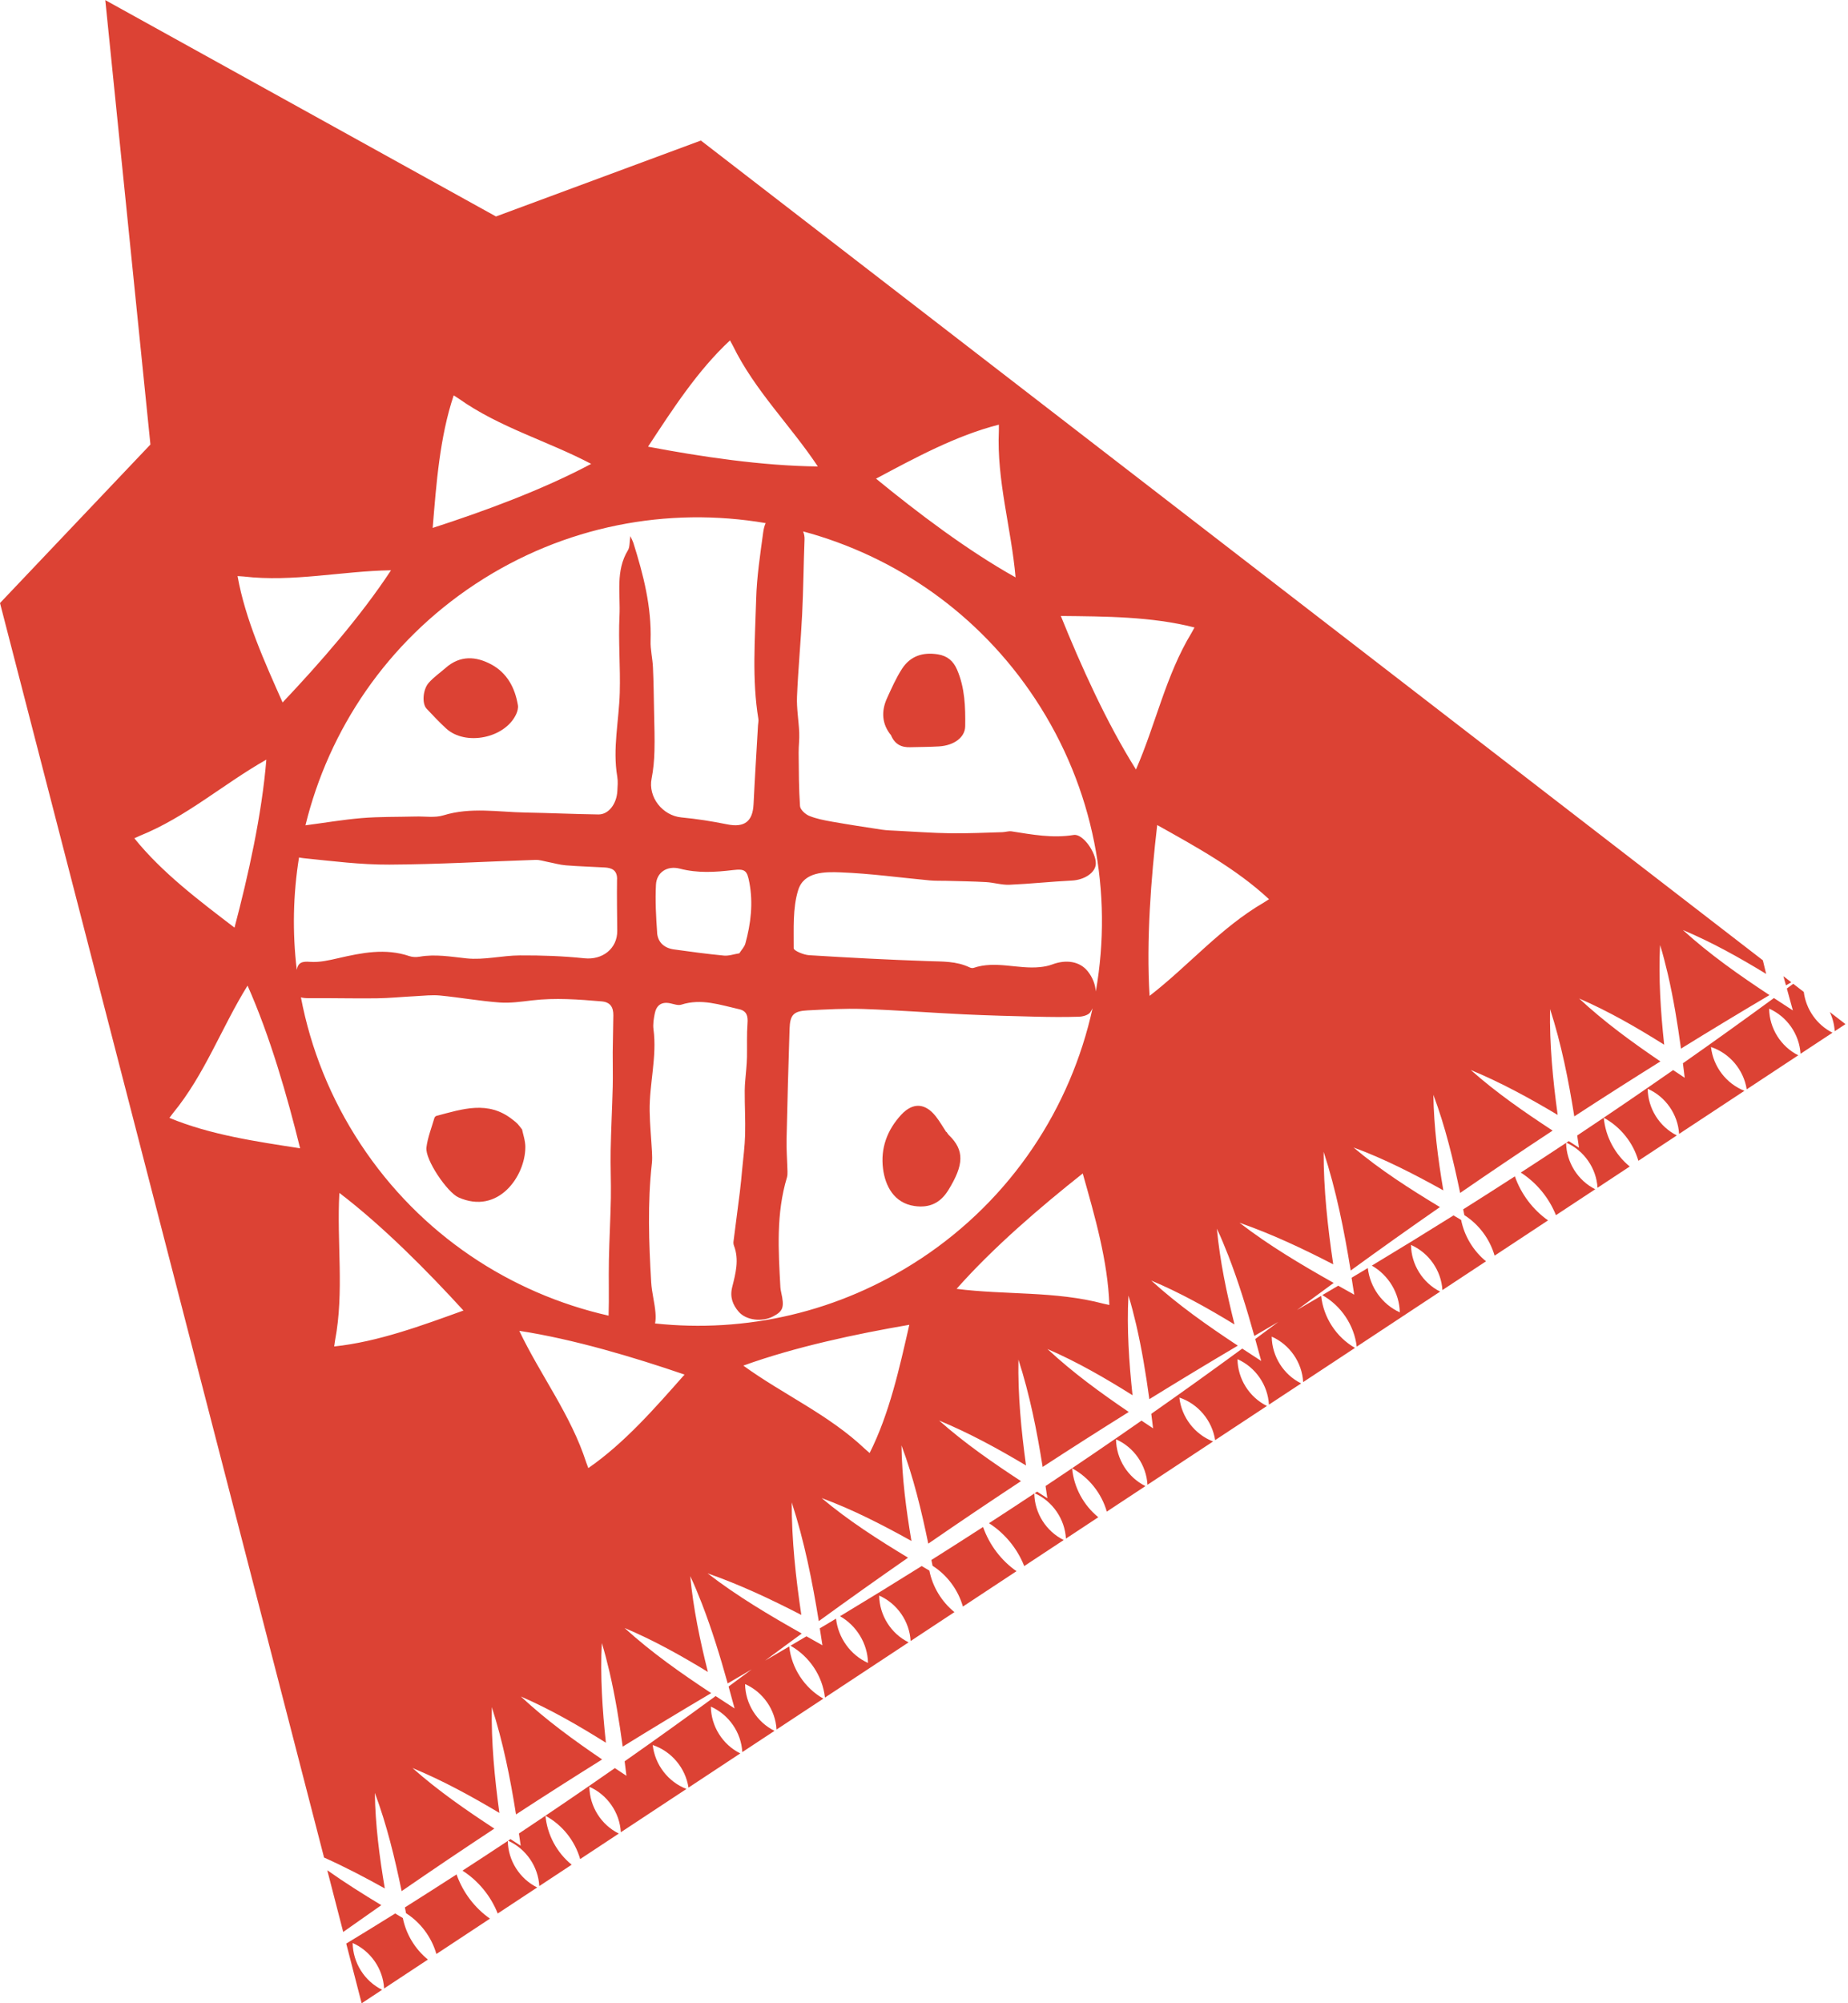 <?xml version="1.0" encoding="UTF-8"?> <svg xmlns="http://www.w3.org/2000/svg" width="609" height="660" viewBox="0 0 609 660" fill="none"><path d="M323.969 503.08C318.309 506.73 312.639 510.36 306.939 513.95C307.069 514.59 307.189 515.22 307.319 515.86C312.159 518.95 315.749 523.8 317.319 529.3L334.979 517.65C329.919 514.11 326.029 508.96 323.969 503.09V503.08Z" fill="#DC4234"></path><path d="M325.91 501.83C331.13 505.17 335.24 510.17 337.53 515.96L350.54 507.38C344.76 504.53 340.95 498.52 340.85 492.05C335.89 495.34 330.91 498.6 325.91 501.84V501.83Z" fill="#DC4234"></path><path d="M478.99 400.44C470.07 406.03 461.1 411.54 452.08 416.97C457.56 420.1 461.17 426.01 461.3 432.37C455.48 429.74 451.46 424.06 450.76 417.77C448.98 418.84 447.2 419.9 445.41 420.97C445.71 422.83 445.99 424.69 446.28 426.55C444.52 425.57 442.76 424.58 441.01 423.59C439.26 424.63 437.51 425.66 435.75 426.69C441.96 430.18 446.27 436.6 447.1 443.67L474.59 425.53C468.84 422.65 465.06 416.62 464.99 410.16C470.9 412.77 474.96 418.61 475.34 425.03L489.71 415.55C485.52 412.12 482.58 407.26 481.51 401.93C480.67 401.43 479.83 400.93 478.99 400.43V400.44Z" fill="#DC4234"></path><path d="M173.13 378C173.13 375.8 172.34 373.61 172.05 372.12C171.18 371.03 170.86 370.55 170.46 370.16C169.98 369.69 169.43 369.28 168.9 368.86C160.84 362.44 152.32 365.41 143.84 367.64C143.56 367.71 143.23 368.05 143.15 368.34C142.22 371.57 140.93 374.761 140.53 378.061C140.05 382.061 147.39 392.85 151.1 394.5C164.23 400.35 173.09 387.45 173.12 378.01L173.13 378Z" fill="#DC4234"></path><path d="M146.9 220.02C145.02 221.64 142.96 223.09 141.32 224.92C139.31 227.16 139.02 231.82 140.56 233.46C142.64 235.69 144.75 237.92 146.99 239.98C153.42 245.89 166.48 243.21 170.12 235.26C170.53 234.37 170.83 233.25 170.67 232.32C169.71 226.59 167.1 221.7 161.89 218.9C156.85 216.2 151.66 215.85 146.9 220.01V220.02Z" fill="#DC4234"></path><path d="M107.85 616.18L113.1 636.51C117.28 633.55 121.46 630.61 125.66 627.68C119.63 624.04 113.61 620.25 107.84 616.17L107.85 616.18Z" fill="#DC4234"></path><path d="M130.23 630.42C124.88 633.77 119.49 637.05 114.1 640.34L119.18 660.01L125.92 655.56C120.11 652.7 116.3 646.64 116.22 640.15C122.16 642.77 126.23 648.67 126.58 655.13L141.02 645.6C136.79 642.17 133.83 637.28 132.75 631.92C131.91 631.42 131.07 630.92 130.23 630.42Z" fill="#DC4234"></path><path d="M587.699 321.6C587.989 322.61 588.279 323.63 588.559 324.64C589.139 324.3 589.729 323.96 590.309 323.62L587.689 321.6H587.699Z" fill="#DC4234"></path><path d="M152.4 616.3C157.62 619.64 161.73 624.639 164.02 630.429L177.03 621.849C171.25 618.999 167.44 612.99 167.34 606.52C162.38 609.81 157.4 613.07 152.4 616.31V616.3Z" fill="#DC4234"></path><path d="M150.46 617.55C144.8 621.2 139.13 624.83 133.43 628.42C133.56 629.06 133.68 629.69 133.81 630.33C138.65 633.42 142.24 638.27 143.81 643.77L161.47 632.12C156.41 628.58 152.52 623.43 150.46 617.56V617.55Z" fill="#DC4234"></path><path d="M303.74 515.95C294.82 521.54 285.85 527.05 276.83 532.48C282.31 535.61 285.92 541.52 286.05 547.88C280.23 545.25 276.21 539.57 275.51 533.28C273.73 534.35 271.95 535.41 270.16 536.48C270.46 538.34 270.74 540.2 271.03 542.06C269.27 541.08 267.52 540.09 265.76 539.1C264.01 540.14 262.26 541.17 260.5 542.2C266.74 545.71 271.06 552.17 271.86 559.28L299.43 541.09C293.62 538.23 289.81 532.17 289.73 525.68C295.67 528.3 299.74 534.2 300.09 540.66L314.53 531.13C310.3 527.7 307.34 522.81 306.26 517.45C305.42 516.95 304.58 516.45 303.74 515.95Z" fill="#DC4234"></path><path d="M311.91 372.91L311.83 372.96C310.71 371.26 309.69 369.47 308.44 367.87C304.93 363.35 300.81 363.14 296.98 367.28C292.35 372.3 290.13 378.33 291 385.06C291.73 390.78 294.66 396.35 301.32 397.33C306.44 398.09 309.99 396.2 312.51 392.11C317.67 383.76 317.89 379.01 312.72 373.99C312.4 373.68 312.18 373.27 311.91 372.9V372.91Z" fill="#DC4234"></path><path d="M501.16 386.31C506.35 389.64 510.45 394.6 512.75 400.35L525.7 391.81C519.97 388.94 516.21 382.96 516.1 376.53C511.14 379.82 506.16 383.08 501.16 386.32V386.31Z" fill="#DC4234"></path><path d="M499.219 387.561C493.559 391.211 487.889 394.84 482.189 398.43C482.319 399.06 482.439 399.7 482.569 400.34C487.389 403.41 490.959 408.23 492.539 413.69L510.149 402.071C505.129 398.531 501.269 393.401 499.219 387.571V387.561Z" fill="#DC4234"></path><path d="M309.05 215.58C304.07 214.79 299.95 216.16 297.23 220.38C295.28 223.4 293.82 226.74 292.32 230.02C290.32 234.4 290.66 238.62 293.61 242.2C294.88 245.25 297.09 246.28 299.98 246.18C303.15 246.08 306.32 246.11 309.48 245.91C314.37 245.6 318.03 242.97 318.08 239.26C318.17 232.92 317.98 226.56 315.37 220.57C314.14 217.75 312.19 216.08 309.05 215.58Z" fill="#DC4234"></path><path d="M594.409 326.79L590.949 324.12C590.249 324.64 589.549 325.16 588.849 325.68C589.519 328.09 590.179 330.5 590.829 332.9C588.749 331.55 586.659 330.19 584.579 328.82C574.659 336.09 564.669 343.25 554.599 350.31C554.799 351.91 554.999 353.5 555.189 355.09C553.919 354.24 552.649 353.4 551.379 352.55C540.919 359.85 530.379 367.03 519.759 374.1C520.009 375.82 520.349 378.13 520.349 378.13C519.229 377.4 518.099 376.68 516.979 375.95C516.719 376.13 516.449 376.3 516.189 376.48C522.059 379.1 526.079 384.92 526.459 391.32L537.069 384.32C532.249 380.37 529.079 374.52 528.519 368.26C534.049 371.25 538.189 376.46 539.919 382.44L552.589 374.08C546.839 371.2 543.06 365.17 542.99 358.71C548.9 361.32 552.959 367.16 553.339 373.58L574.87 359.38C568.9 357.05 564.569 351.4 563.849 344.95C569.999 346.99 574.61 352.46 575.62 358.89L592.609 347.68C586.859 344.8 583.08 338.77 583.01 332.31C588.92 334.92 592.979 340.76 593.359 347.18L603.89 340.24C598.71 337.65 595.139 332.5 594.429 326.79H594.409Z" fill="#DC4234"></path><path d="M602.99 333.41C603.92 335.38 604.49 337.53 604.62 339.75L608.17 337.41L602.99 333.42V333.41Z" fill="#DC4234"></path><path d="M481.11 393.08C491.22 386.11 501.41 379.25 511.66 372.49C502.31 366.36 493.12 360.01 484.68 352.52C494.65 356.65 504.06 361.8 513.32 367.32C511.74 355.74 510.61 344.09 510.82 332.45C514.55 344.01 516.91 355.9 518.8 367.81C528.2 361.68 537.66 355.65 547.18 349.7C537.85 343.36 528.71 336.72 520.39 328.96C530.19 333.21 539.39 338.52 548.42 344.19C547.26 333.26 546.52 322.28 547.07 311.35C548.07 314.48 548.82 317.63 549.59 320.78C551.48 328.92 552.83 337.2 553.96 345.48C563.62 339.51 573.34 333.63 583.12 327.85C573.2 321.3 563.44 314.47 554.59 306.4C564.16 310.43 573.18 315.47 582.03 320.87C581.66 319.37 581.29 317.88 580.94 316.38L230.97 46.3L163.45 71.32L34.72 0.05L34.69 0V0.03L34.67 0.01L34.7 0.06L49.57 146.45L0 198.68L106.79 611.99C113.6 615.03 120.3 618.54 126.81 622.17C125.05 611.73 123.68 601.28 123.53 590.68C127.48 601.23 130.09 612.11 132.36 623.05C142.47 616.08 152.66 609.22 162.91 602.46C153.56 596.33 144.37 589.98 135.93 582.49C145.9 586.62 155.31 591.77 164.57 597.29C162.99 585.71 161.86 574.06 162.07 562.42C165.8 573.98 168.16 585.87 170.05 597.78C179.45 591.65 188.91 585.62 198.43 579.67C189.1 573.33 179.96 566.69 171.64 558.93C181.44 563.18 190.64 568.49 199.67 574.16C198.51 563.23 197.77 552.25 198.32 541.32C199.32 544.45 200.07 547.6 200.84 550.75C202.73 558.88 204.08 567.17 205.21 575.45C214.87 569.48 224.59 563.6 234.37 557.82C224.45 551.27 214.69 544.44 205.84 536.37C215.41 540.4 224.43 545.44 233.28 550.84C230.67 540.43 228.47 529.93 227.46 519.28C228.9 522.25 230.09 525.29 231.3 528.32C234.61 536.88 237.33 545.75 239.81 554.62C242.44 553.07 245.08 551.53 247.72 550C245.19 551.89 242.64 553.77 240.1 555.65C240.77 558.06 241.43 560.47 242.08 562.87C240 561.52 237.91 560.16 235.83 558.79C225.91 566.06 215.92 573.22 205.85 580.28C206.05 581.88 206.25 583.47 206.44 585.06C205.17 584.22 203.9 583.37 202.63 582.52C192.17 589.82 181.63 597 171.01 604.07C171.26 605.79 171.6 608.1 171.6 608.1C170.48 607.37 169.35 606.65 168.23 605.92C167.97 606.1 167.7 606.27 167.44 606.45C173.34 609.09 177.37 614.96 177.72 621.39L188.39 614.35C183.53 610.4 180.33 604.52 179.76 598.23C185.32 601.23 189.47 606.48 191.19 612.5L203.93 604.09C198.12 601.23 194.31 595.17 194.23 588.68C200.17 591.3 204.24 597.2 204.59 603.66L226.22 589.39C220.19 587.08 215.82 581.41 215.1 574.92C221.28 576.97 225.91 582.49 226.89 588.95L243.96 577.68C238.15 574.82 234.34 568.76 234.26 562.27C240.2 564.89 244.27 570.79 244.62 577.25L255.24 570.25C249.43 567.39 245.62 561.33 245.54 554.84C251.48 557.46 255.55 563.36 255.9 569.82L271.33 559.64C265.09 556.1 260.85 549.58 260.09 542.45C257.44 544.01 254.79 545.56 252.14 547.1C256.15 544.11 260.18 541.14 264.22 538.19C253.54 532.16 242.98 525.92 233.18 518.36C243.85 522.08 254.03 526.88 264.07 532.06C262.24 519.75 260.88 507.37 260.91 494.98C265.07 507.75 267.68 520.92 269.83 534.1C279.56 527.03 289.36 520.06 299.24 513.2C289.38 507.24 279.53 500.95 270.77 493.56C280.87 497.26 290.81 502.37 300.36 507.69C298.6 497.25 297.23 486.8 297.08 476.2C301.03 486.75 303.65 497.63 305.91 508.57C316.02 501.6 326.21 494.74 336.46 487.98C327.11 481.85 317.92 475.5 309.48 468.01C319.45 472.14 328.86 477.29 338.12 482.81C336.54 471.23 335.41 459.58 335.62 447.94C339.35 459.5 341.71 471.39 343.6 483.3C353 477.17 362.46 471.14 371.98 465.19C362.65 458.85 353.51 452.21 345.19 444.45C354.99 448.7 364.19 454.01 373.22 459.68C372.06 448.75 371.31 437.77 371.87 426.84C372.87 429.97 373.62 433.12 374.39 436.27C376.28 444.4 377.63 452.69 378.76 460.97C388.42 455 398.14 449.12 407.92 443.34C398 436.79 388.24 429.96 379.39 421.89C388.96 425.92 397.98 430.96 406.83 436.36C404.22 425.95 402.02 415.45 401.01 404.8C402.45 407.77 403.64 410.81 404.85 413.84C408.16 422.4 410.88 431.27 413.36 440.14C415.99 438.59 418.63 437.05 421.27 435.52C418.74 437.41 416.19 439.29 413.65 441.17C414.32 443.58 414.98 445.99 415.63 448.39C413.55 447.04 411.46 445.68 409.38 444.31C399.46 451.58 389.47 458.75 379.4 465.8C379.6 467.4 379.8 468.99 379.99 470.58C378.72 469.74 377.45 468.89 376.18 468.04C365.72 475.34 355.17 482.52 344.56 489.59C344.81 491.31 345.15 493.62 345.15 493.62C344.03 492.89 342.9 492.17 341.78 491.44C341.52 491.62 341.25 491.79 340.99 491.97C346.89 494.61 350.92 500.48 351.27 506.91L361.94 499.87C357.08 495.92 353.88 490.04 353.31 483.75C358.87 486.75 363.02 492 364.74 498.02L377.48 489.61C371.67 486.75 367.86 480.69 367.78 474.2C373.72 476.82 377.79 482.72 378.14 489.18L399.77 474.91C393.74 472.6 389.37 466.93 388.65 460.44C394.83 462.49 399.46 468.01 400.44 474.47L417.51 463.21C411.7 460.35 407.89 454.29 407.81 447.8C413.75 450.42 417.82 456.32 418.17 462.78L428.79 455.78C422.98 452.92 419.17 446.86 419.09 440.37C425.03 442.99 429.1 448.89 429.45 455.35L446.53 444.08C440.34 440.53 436.13 434.03 435.38 426.94C432.73 428.5 430.08 430.05 427.43 431.59C431.44 428.6 435.47 425.63 439.51 422.68C428.83 416.65 418.27 410.41 408.47 402.85C419.14 406.57 429.32 411.37 439.36 416.55C437.53 404.24 436.17 391.86 436.2 379.47C440.36 392.24 442.97 405.41 445.11 418.59C454.84 411.52 464.64 404.55 474.52 397.69C464.66 391.73 454.81 385.44 446.05 378.05C456.15 381.75 466.09 386.86 475.64 392.18C473.88 381.74 472.51 371.29 472.36 360.69C476.31 371.24 478.92 382.12 481.19 393.06L481.11 393.08ZM329.17 139.91V141.88C328.42 158.34 333.27 174.05 334.68 190.23C318.78 181.35 302.28 168.84 288.69 157.7C301.55 150.85 315.07 143.49 329.17 139.91ZM240.57 112.16L241.51 113.89C248.74 128.7 260.53 140.16 269.51 153.68C251.3 153.51 230.82 150.44 213.56 147.16C221.56 134.98 229.9 122.05 240.57 112.15V112.16ZM252.31 172.37C251.94 173.2 251.66 174.21 251.5 175.44C250.52 182.72 249.39 190.03 249.19 197.36C248.83 210.53 247.76 223.75 249.92 236.89C250.03 237.54 249.84 238.24 249.8 238.92C249.3 247.6 248.75 256.28 248.33 264.97C248.05 270.71 245.26 272.74 239.58 271.58C234.62 270.57 229.6 269.79 224.56 269.31C218.29 268.71 213.53 262.6 214.73 256.52C215.32 253.55 215.59 250.48 215.67 247.45C215.79 243.19 215.63 238.93 215.55 234.66C215.46 229.73 215.4 224.8 215.18 219.87C215.05 216.93 214.3 214 214.4 211.08C214.75 199.93 212.03 189.37 208.73 178.88C208.57 178.38 208.31 177.91 207.74 176.62C207.41 178.75 207.57 180.25 206.95 181.26C202.78 188.06 204.5 195.63 204.15 202.86C203.74 211.28 204.48 219.76 204.24 228.2C203.99 237.43 201.83 246.6 203.42 255.9C203.68 257.44 203.53 259.07 203.44 260.65C203.2 264.91 200.52 268.37 197.21 268.33C189.19 268.22 181.17 267.84 173.14 267.7C164.14 267.54 155.12 265.85 146.14 268.62C143.33 269.49 140.08 268.93 137.04 269.01C131.08 269.17 125.1 269.04 119.16 269.53C112.97 270.05 106.83 271.11 100.66 271.91C108.36 240.44 127.47 211.68 156.64 192.43C185.99 173.07 220.17 166.87 252.3 172.34L252.31 172.37ZM216.56 307.28C216.19 302.02 215.89 296.71 216.17 291.46C216.39 287.41 219.85 285.1 224.04 286.19C229.91 287.72 235.68 287.36 241.54 286.66C245.58 286.17 246.21 286.82 246.95 290.77C248.24 297.59 247.44 304.27 245.63 310.86C245.32 311.97 244.38 312.92 243.64 314.08C241.87 314.36 240.19 314.98 238.58 314.83C233.07 314.31 227.57 313.56 222.09 312.8C218.92 312.36 216.77 310.47 216.54 307.27L216.56 307.28ZM203.34 289.69C203.26 295.35 203.36 301.01 203.41 306.67C203.46 312.57 198.49 316.34 192.6 315.72C185.55 314.98 178.43 314.73 171.34 314.77C165.47 314.8 159.53 316.35 153.77 315.75C148.57 315.21 143.51 314.28 138.29 315.19C137.2 315.38 135.95 315.36 134.93 315.01C127.01 312.32 119.27 313.89 111.48 315.68C108.43 316.38 105.22 317.13 102.17 316.89C99.55 316.68 98.24 317.12 97.8 319.52C96.32 307.14 96.58 294.68 98.54 282.5C99.1 282.62 99.67 282.7 100.22 282.76C109.56 283.71 118.94 284.91 128.3 284.86C144.37 284.78 160.44 283.83 176.51 283.3C177.83 283.26 179.16 283.72 180.48 283.97C182.46 284.34 184.43 284.93 186.43 285.09C190.71 285.44 195.01 285.55 199.3 285.8C201.7 285.94 203.4 286.75 203.36 289.68L203.34 289.69ZM149.51 130.26L151.17 131.33C164.61 140.86 180.45 145.27 194.82 152.83C178.75 161.4 159.31 168.52 142.59 173.93C143.78 159.4 144.9 144.06 149.51 130.26ZM78.27 189.79L80.24 189.93C96.61 191.85 112.62 188.14 128.86 187.88C118.87 203.1 105.21 218.67 93.13 231.43C87.21 218.11 80.84 204.11 78.28 189.78L78.27 189.79ZM57.02 366.72C67.49 353.99 73.02 338.51 81.58 324.72C88.99 341.36 94.7 361.26 98.9 378.32C84.5 376.1 69.27 373.89 55.83 368.3L57.02 366.72ZM110.13 443.61L110.41 441.66C113.49 425.47 110.93 409.24 111.84 393.02C126.31 404.07 140.87 418.8 152.73 431.77C139.02 436.72 124.6 442.08 110.13 443.61ZM44.28 276.18L46.08 275.36C61.37 269.2 73.64 258.27 87.77 250.27C86.3 268.42 81.77 288.63 77.28 305.62C65.7 296.77 53.4 287.53 44.28 276.19V276.18ZM99.18 328.6C99.87 328.79 100.72 328.87 101.72 328.86C109.17 328.8 116.63 329 124.08 328.91C128.37 328.86 132.66 328.41 136.96 328.2C139.66 328.06 142.39 327.73 145.06 327.99C151.58 328.63 158.05 329.79 164.57 330.28C168.12 330.55 171.76 330.01 175.33 329.59C183 328.68 190.63 329.27 198.27 329.92C201.2 330.17 202.14 331.92 202.12 334.5C202.09 338.56 201.95 342.62 201.92 346.68C201.89 350.49 202.02 354.29 201.92 358.1C201.74 365.09 201.37 372.08 201.24 379.07C201.14 384.26 201.4 389.45 201.31 394.64C201.18 401.51 200.79 408.38 200.66 415.25C200.54 421.32 200.75 427.39 200.56 433.46C168.22 426.13 138.54 406.83 118.84 376.96C108.85 361.82 102.37 345.39 99.17 328.61L99.18 328.6ZM193.88 483.68L193.19 481.83C188.14 466.14 178.11 453.12 171.13 438.46C189.13 441.22 208.96 447.18 225.59 452.87C215.93 463.79 205.84 475.4 193.88 483.68ZM286.59 478.72L285.1 477.42C273.15 466.07 258.1 459.45 244.96 449.92C262.08 443.72 282.34 439.44 299.66 436.47C296.42 450.68 293.12 465.71 286.59 478.71V478.72ZM365.58 429.94L363.65 429.52C347.72 425.29 331.35 426.69 315.24 424.63C327.3 410.98 343.03 397.52 356.81 386.61C360.77 400.64 365.08 415.4 365.58 429.95V429.94ZM303.33 414.77C276.47 432.49 245.55 439.21 215.87 436.03C216.07 435.07 216.12 433.92 216.01 432.55C215.75 429.18 214.79 425.85 214.6 422.48C213.83 409.43 213.36 396.37 214.82 383.32C214.96 382.09 214.92 380.83 214.86 379.59C214.62 375.08 214.16 370.57 214.09 366.06C213.96 357.06 216.56 348.17 215.35 339.09C215.13 337.45 215.43 335.69 215.75 334.03C216.28 331.24 217.94 329.93 220.9 330.56C222.11 330.82 223.49 331.34 224.55 330.99C231.14 328.88 237.32 331.08 243.59 332.5C246.1 333.07 246.52 334.75 246.34 337.14C246.06 340.82 246.22 344.54 246.16 348.24C246.14 349.58 246.02 350.93 245.92 352.27C245.75 354.62 245.43 356.97 245.42 359.32C245.39 364.17 245.68 369.02 245.55 373.86C245.45 377.69 244.93 381.52 244.57 385.34C244.34 387.81 244.12 390.29 243.81 392.75C243.13 398.18 242.4 403.61 241.72 409.04C241.66 409.48 241.72 409.98 241.87 410.39C243.65 415.03 242.41 419.59 241.29 424.06C240.48 427.32 241.43 429.86 243.46 432.2C245.88 434.99 251.12 435.63 254.81 433.69C258.11 431.95 258.53 430.67 257.43 425.75C257.31 425.2 257.2 424.63 257.17 424.07C256.51 411.95 255.75 399.83 259.32 387.97C259.51 387.34 259.53 386.63 259.51 385.96C259.42 382.38 259.13 378.81 259.21 375.23C259.47 363.13 259.81 351.02 260.2 338.92C260.35 334.35 261.53 333.11 266.15 332.88C272.25 332.57 278.38 332.21 284.48 332.42C295.56 332.8 306.62 333.66 317.7 334.19C325.59 334.56 333.49 334.77 341.39 334.96C346.11 335.07 350.84 335.12 355.56 334.97C356.84 334.93 358.62 334.45 359.27 333.54C359.57 333.11 359.82 332.65 360.05 332.19C352.87 364.86 333.48 394.89 303.35 414.77H303.33ZM358.42 319.95C355.83 316.76 351.41 315.99 346.7 317.77C345.45 318.24 344.08 318.48 342.75 318.62C335.46 319.38 328.12 316.41 320.84 318.88C320.46 319.01 319.9 318.9 319.51 318.71C315.17 316.63 310.55 316.81 305.88 316.65C292.78 316.2 279.69 315.52 266.61 314.7C264.81 314.59 261.57 313.21 261.57 312.44C261.62 306 261.17 299.22 263.05 293.22C264.94 287.18 271.82 287.2 277.08 287.41C286.87 287.79 296.62 289.15 306.39 290.06C308.19 290.23 310.01 290.15 311.82 290.2C316.2 290.32 320.59 290.37 324.96 290.62C327.54 290.77 330.13 291.6 332.68 291.49C339.54 291.2 346.37 290.45 353.23 290.11C357.32 289.91 361.01 287.55 361.12 284.58C361.25 280.94 356.88 274.6 353.84 275.09C346.85 276.23 340.15 274.96 333.37 273.9C332.4 273.75 331.35 274.14 330.33 274.17C324.62 274.33 318.91 274.61 313.2 274.53C307.34 274.45 301.49 274.01 295.64 273.71C293.95 273.62 292.25 273.59 290.58 273.34C285.11 272.52 279.64 271.67 274.2 270.71C271.64 270.26 269.04 269.77 266.66 268.79C265.38 268.27 263.72 266.74 263.64 265.57C263.23 259.74 263.25 253.88 263.19 248.03C263.17 245.8 263.48 243.56 263.38 241.34C263.21 237.39 262.49 233.44 262.65 229.52C263.02 220.48 263.9 211.46 264.34 202.43C264.75 194.2 264.81 185.96 265.13 177.73C265.17 176.81 264.99 175.92 264.67 175.08C294.96 183.24 322.52 202.04 341.15 230.29C360.65 259.85 366.8 294.31 361.12 326.64C360.94 324.27 360.02 321.93 358.42 319.95ZM416.53 297.33C402.28 305.6 391.69 318.17 378.84 328.1C377.71 309.92 379.32 289.28 381.35 271.82C394.07 278.93 407.56 286.33 418.2 296.26L416.54 297.32L416.53 297.33ZM374.36 253.53C364.66 238.12 356.17 219.23 349.59 202.94C364.16 203.09 379.55 203.11 393.64 206.73L392.69 208.46C384.14 222.55 380.87 238.66 374.35 253.53H374.36Z" fill="#DC4234"></path></svg> 